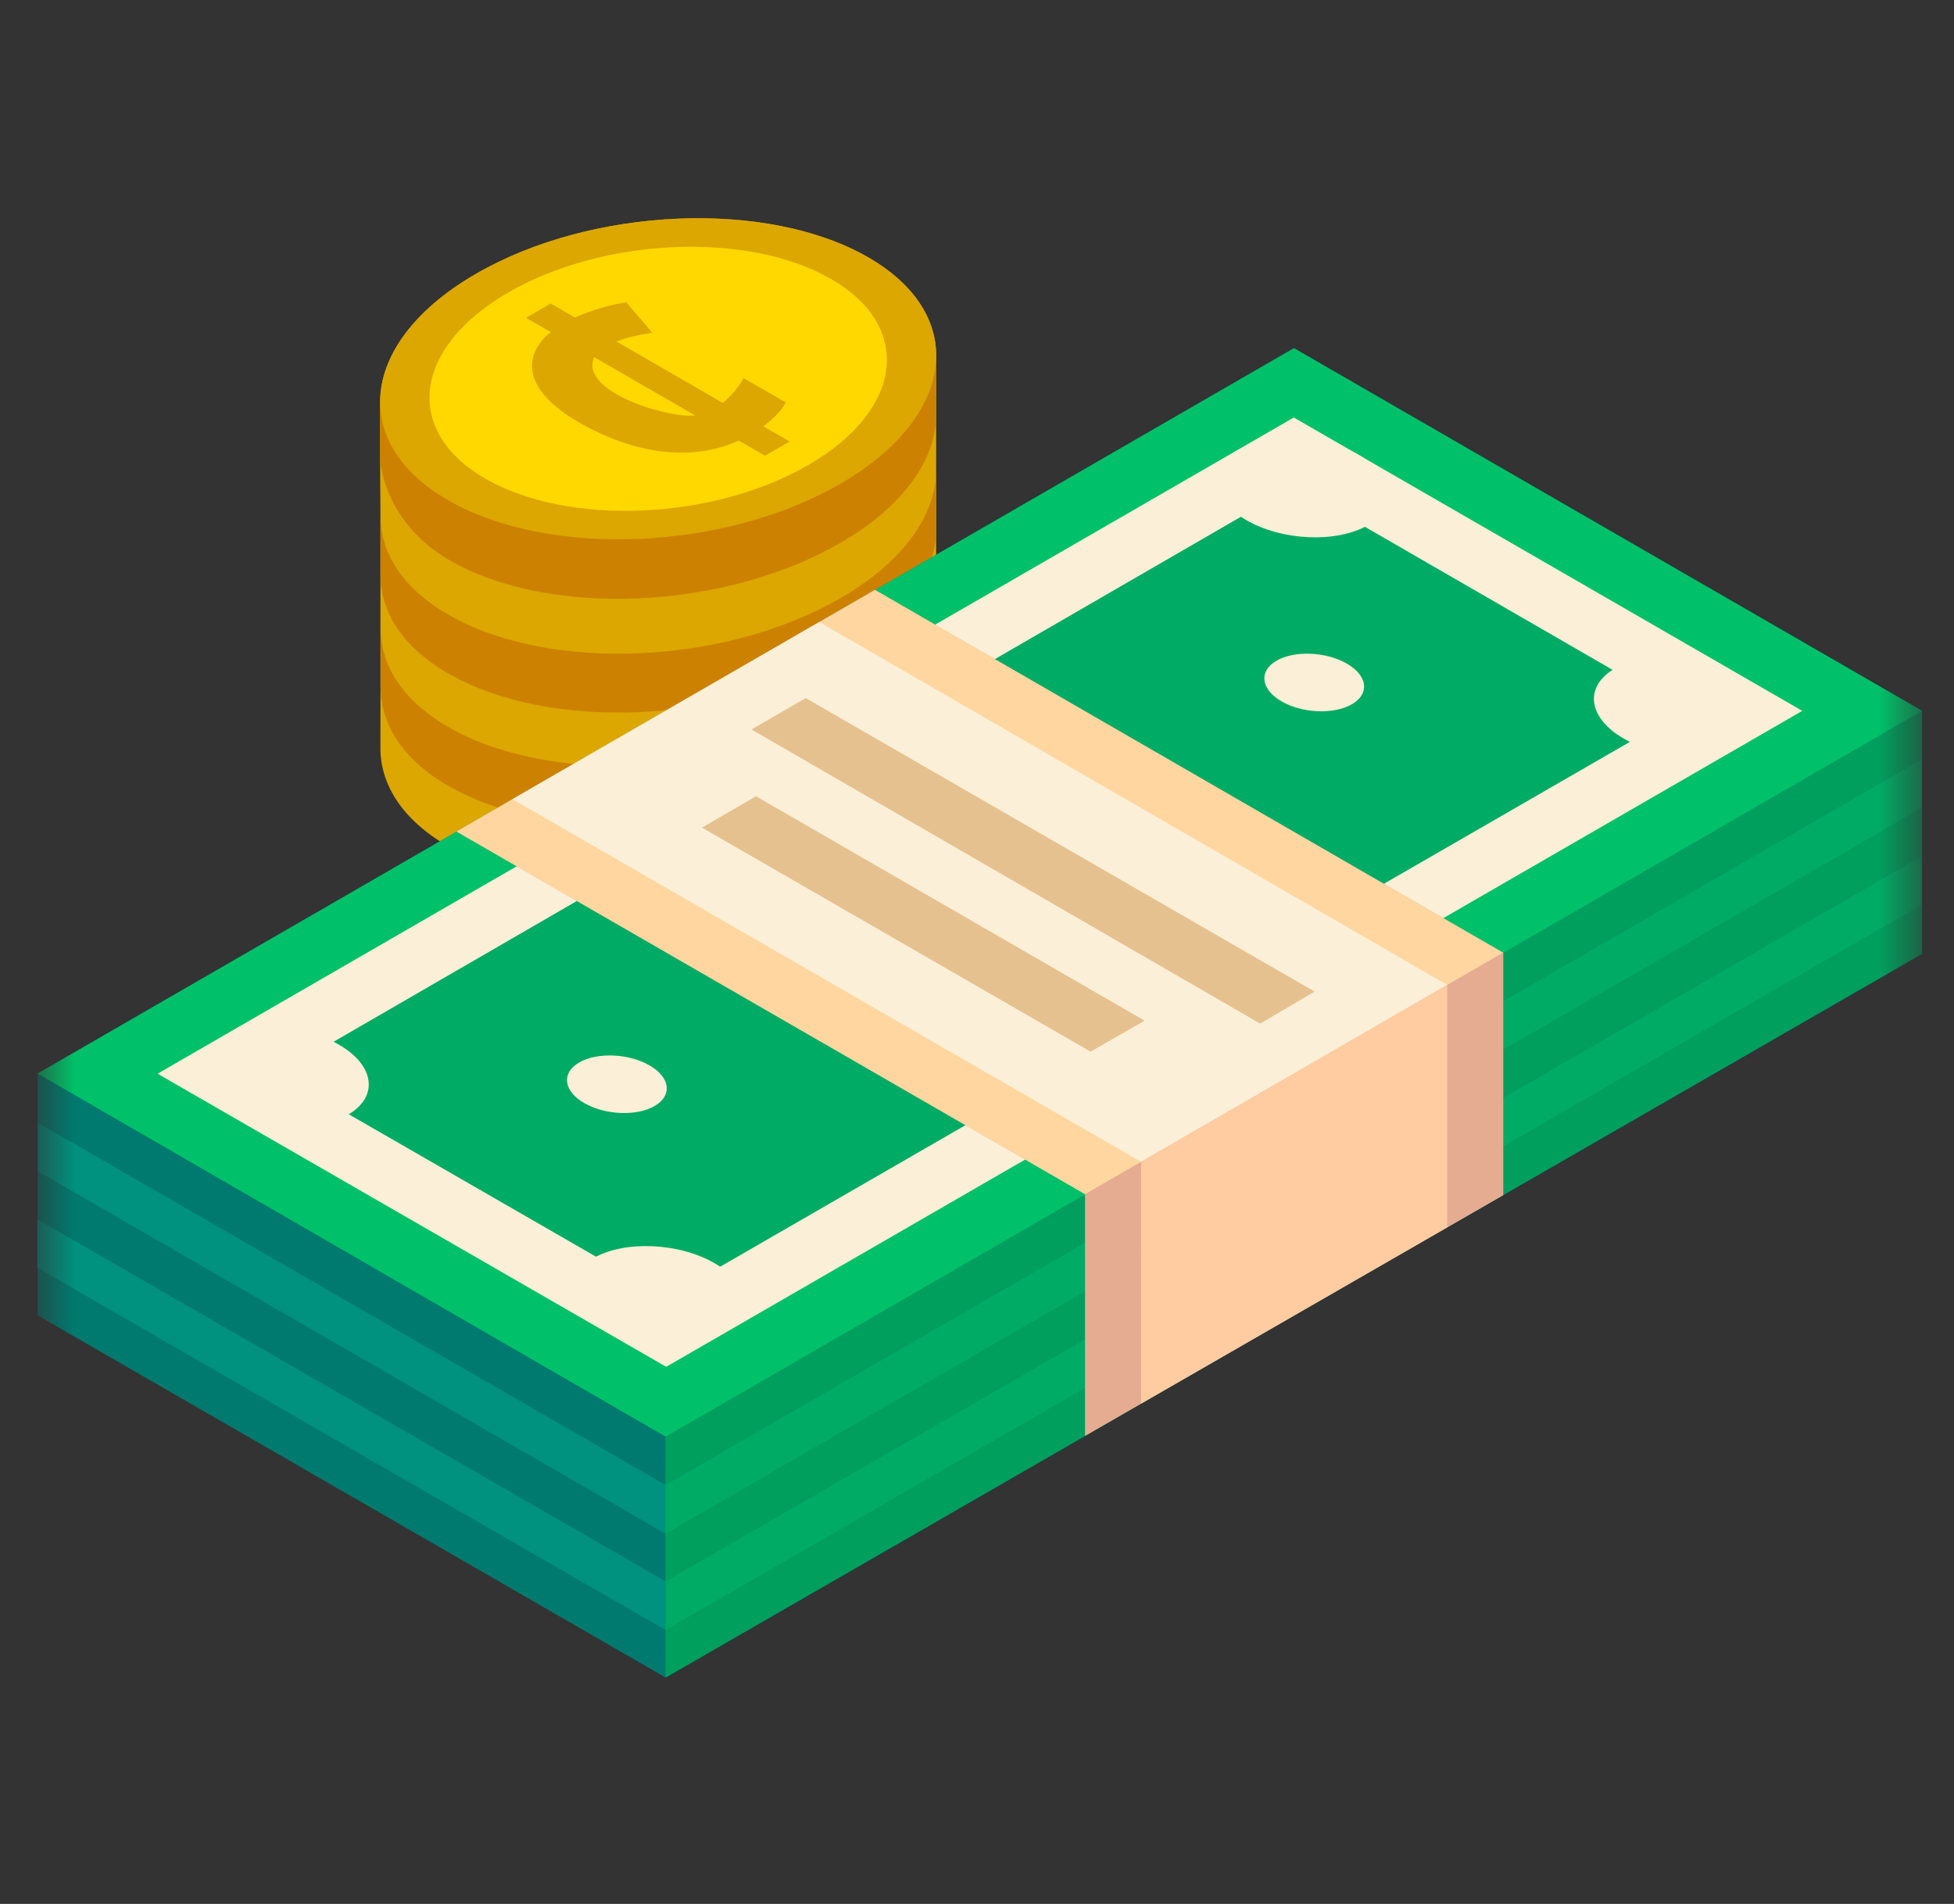 <svg width="39" height="38" viewBox="0 0 39 38" fill="none" xmlns="http://www.w3.org/2000/svg">
<rect x="0" y="0" width="39" height="38" fill="#333333" stroke="none"/>
<mask id="mask0_117_19810" style="mask-type:luminance" maskUnits="userSpaceOnUse" x="0" y="0" width="39" height="38">
<path d="M0.742 0.112H38.357V37.727H0.742V0.112Z" fill="white"/>
</mask>
<g mask="url(#mask0_117_19810)">
<path d="M7.588 8.022C7.587 7.133 8.234 6.195 9.503 5.463C11.82 4.125 15.325 3.98 17.332 5.138C18.231 5.658 18.675 6.351 18.685 7.078V9.334H18.684L18.683 9.356H18.685V11.577H18.684L18.683 11.599H18.685V12.752H18.684L18.683 12.805H18.685V13.958H18.684C18.709 14.861 18.061 15.82 16.77 16.565C14.452 17.903 10.947 18.048 8.941 16.889C8.01 16.352 7.571 15.628 7.593 14.874L7.594 13.748L7.593 13.668V10.25L7.586 9.147V8.022H7.588Z" fill="#DCA700"/>
<path d="M8.943 12.265C10.948 13.424 14.454 13.278 16.772 11.941C18.052 11.201 18.698 10.252 18.684 9.356H18.686V10.508C18.712 11.411 18.063 12.37 16.772 13.115C14.454 14.453 10.948 14.598 8.943 13.44C8.012 12.903 7.573 12.179 7.595 11.424V10.299C7.594 11.036 8.033 11.74 8.943 12.265Z" fill="#CC8200"/>
<path d="M8.945 14.508C10.952 15.667 14.457 15.522 16.774 14.184C18.055 13.444 18.703 12.496 18.689 11.599H18.69V12.752H18.689C18.713 13.655 18.067 14.613 16.774 15.359C14.457 16.697 10.952 16.842 8.945 15.683C8.015 15.146 7.576 14.422 7.598 13.668V12.543C7.597 13.279 8.035 13.983 8.945 14.508Z" fill="#CC8200"/>
<path d="M9.504 5.463C7.187 6.801 6.935 8.824 8.942 9.983C10.948 11.142 14.453 10.996 16.77 9.658C19.087 8.32 19.338 6.297 17.332 5.138C15.326 3.979 11.82 4.125 9.504 5.463Z" fill="#DCA700"/>
<path d="M18.685 7.077C18.696 7.973 18.048 8.92 16.769 9.658C14.452 10.996 10.947 11.141 8.941 9.982C8.032 9.458 7.588 8.756 7.587 8.021H7.586V9.147C7.586 9.147 7.62 10.381 8.941 11.162C10.935 12.341 14.452 12.175 16.769 10.837C18.061 10.092 18.709 9.133 18.684 8.23H18.685V7.077Z" fill="#CC8200"/>
<path d="M10.149 5.835C8.243 6.936 8.036 8.6 9.687 9.553C11.337 10.505 14.219 10.386 16.125 9.286C18.031 8.186 18.238 6.521 16.587 5.568C14.937 4.616 12.054 4.735 10.149 5.835Z" fill="#FFD800"/>
<path d="M10.659 7.065C10.364 7.916 11.733 8.575 12.332 8.795C13.113 9.081 13.973 9.146 14.745 8.794L15.268 9.096L15.761 8.812L15.236 8.509C15.439 8.361 15.588 8.202 15.684 8.033L14.841 7.547C14.735 7.737 14.594 7.905 14.425 8.041L12.303 6.815C12.53 6.728 12.78 6.679 13.018 6.638L12.498 6.033C12.146 6.089 11.802 6.191 11.476 6.338L10.992 6.058L10.498 6.343L10.995 6.629C10.844 6.74 10.728 6.891 10.659 7.065C10.713 6.909 10.582 7.289 10.659 7.065ZM11.858 7.128L13.871 8.29C13.421 8.368 11.546 7.838 11.858 7.128Z" fill="#DCA700"/>
<path d="M38.364 14.188V19.039L13.287 33.483L0.75 26.253V21.427L25.826 6.949L38.364 14.188Z" fill="#007A6E"/>
<path d="M38.358 14.187V19.038L13.28 33.483V28.674L38.358 14.187Z" fill="#009F5E"/>
<path d="M13.28 29.637L38.358 15.154V16.121L13.28 30.609L0.76 23.38V22.413L13.28 29.637Z" fill="#00917F"/>
<path d="M13.284 31.563L38.356 17.087V18.054L13.284 32.534L0.742 25.302V24.336L13.284 31.563Z" fill="#00917F"/>
<path d="M38.361 15.154V16.121L13.284 30.609V29.638L38.361 15.154ZM38.358 17.088V18.055L13.286 32.534V31.563L38.358 17.088Z" fill="#00AC65"/>
<path d="M5.343 24.082L0.75 21.427L25.826 6.949L38.364 14.188L13.287 28.674L5.343 24.082Z" fill="#00C169"/>
<path d="M3.145 21.43L13.297 27.28L35.972 14.188L25.823 8.333L3.145 21.43Z" fill="#FBEFD7"/>
<path d="M33.604 14.188L25.83 9.699L5.556 21.43L13.309 25.896L33.604 14.188Z" fill="#00AC65"/>
<path d="M17.463 11.774L30.002 19.016V23.853L21.66 28.655V23.835L9.112 16.596L17.463 11.774Z" fill="#E5AC91"/>
<path d="M17.463 11.774L30.002 19.016L21.66 23.835L9.112 16.596L17.463 11.774Z" fill="#FFD6A0"/>
<path d="M21.659 23.835V28.655L30.001 23.853V19.016L21.659 23.835Z" fill="#E5AC91"/>
<path d="M10.229 15.95L16.351 12.415L28.884 19.657L22.773 23.189L10.229 15.95Z" fill="#FBEFD7"/>
<path d="M28.886 19.657V24.495L22.774 28.015L22.775 23.189L28.886 19.657Z" fill="#FFCBA1"/>
<path d="M24.877 10.382C25.593 10.796 26.679 10.841 27.301 10.483C27.922 10.124 27.843 9.497 27.127 9.083C26.41 8.669 25.324 8.624 24.703 8.982C24.081 9.341 24.159 9.968 24.877 10.382ZM25.578 13.998C25.994 14.238 26.623 14.264 26.983 14.056C27.343 13.848 27.298 13.485 26.882 13.245C26.466 13.005 25.838 12.979 25.478 13.187C25.118 13.395 25.163 13.758 25.578 13.998ZM11.661 22.016C12.077 22.256 12.705 22.283 13.065 22.075C13.425 21.867 13.38 21.504 12.964 21.264C12.549 21.024 11.92 20.998 11.56 21.206C11.2 21.414 11.245 21.777 11.661 22.016ZM4.516 22.151C5.234 22.565 6.319 22.61 6.941 22.252C7.562 21.893 7.484 21.266 6.767 20.852C6.05 20.438 4.964 20.393 4.342 20.751C3.721 21.11 3.799 21.737 4.516 22.151ZM32.407 14.74C33.123 15.155 34.21 15.2 34.831 14.841C35.452 14.482 35.374 13.855 34.657 13.441C33.938 13.027 32.854 12.982 32.233 13.341C31.611 13.699 31.689 14.326 32.407 14.74ZM12.012 26.513C12.73 26.927 13.816 26.972 14.438 26.613C15.06 26.254 14.981 25.628 14.264 25.213C13.547 24.798 12.461 24.754 11.839 25.113C11.217 25.472 11.296 26.098 12.012 26.513Z" fill="#FBEFD7"/>
<path d="M26.238 19.791L16.082 13.933L14.998 14.559L25.152 20.43L26.238 19.791ZM22.845 20.371L15.089 15.892L14.011 16.518L21.767 20.99L22.845 20.371Z" fill="#E6C190"/>
</g>
</svg>
